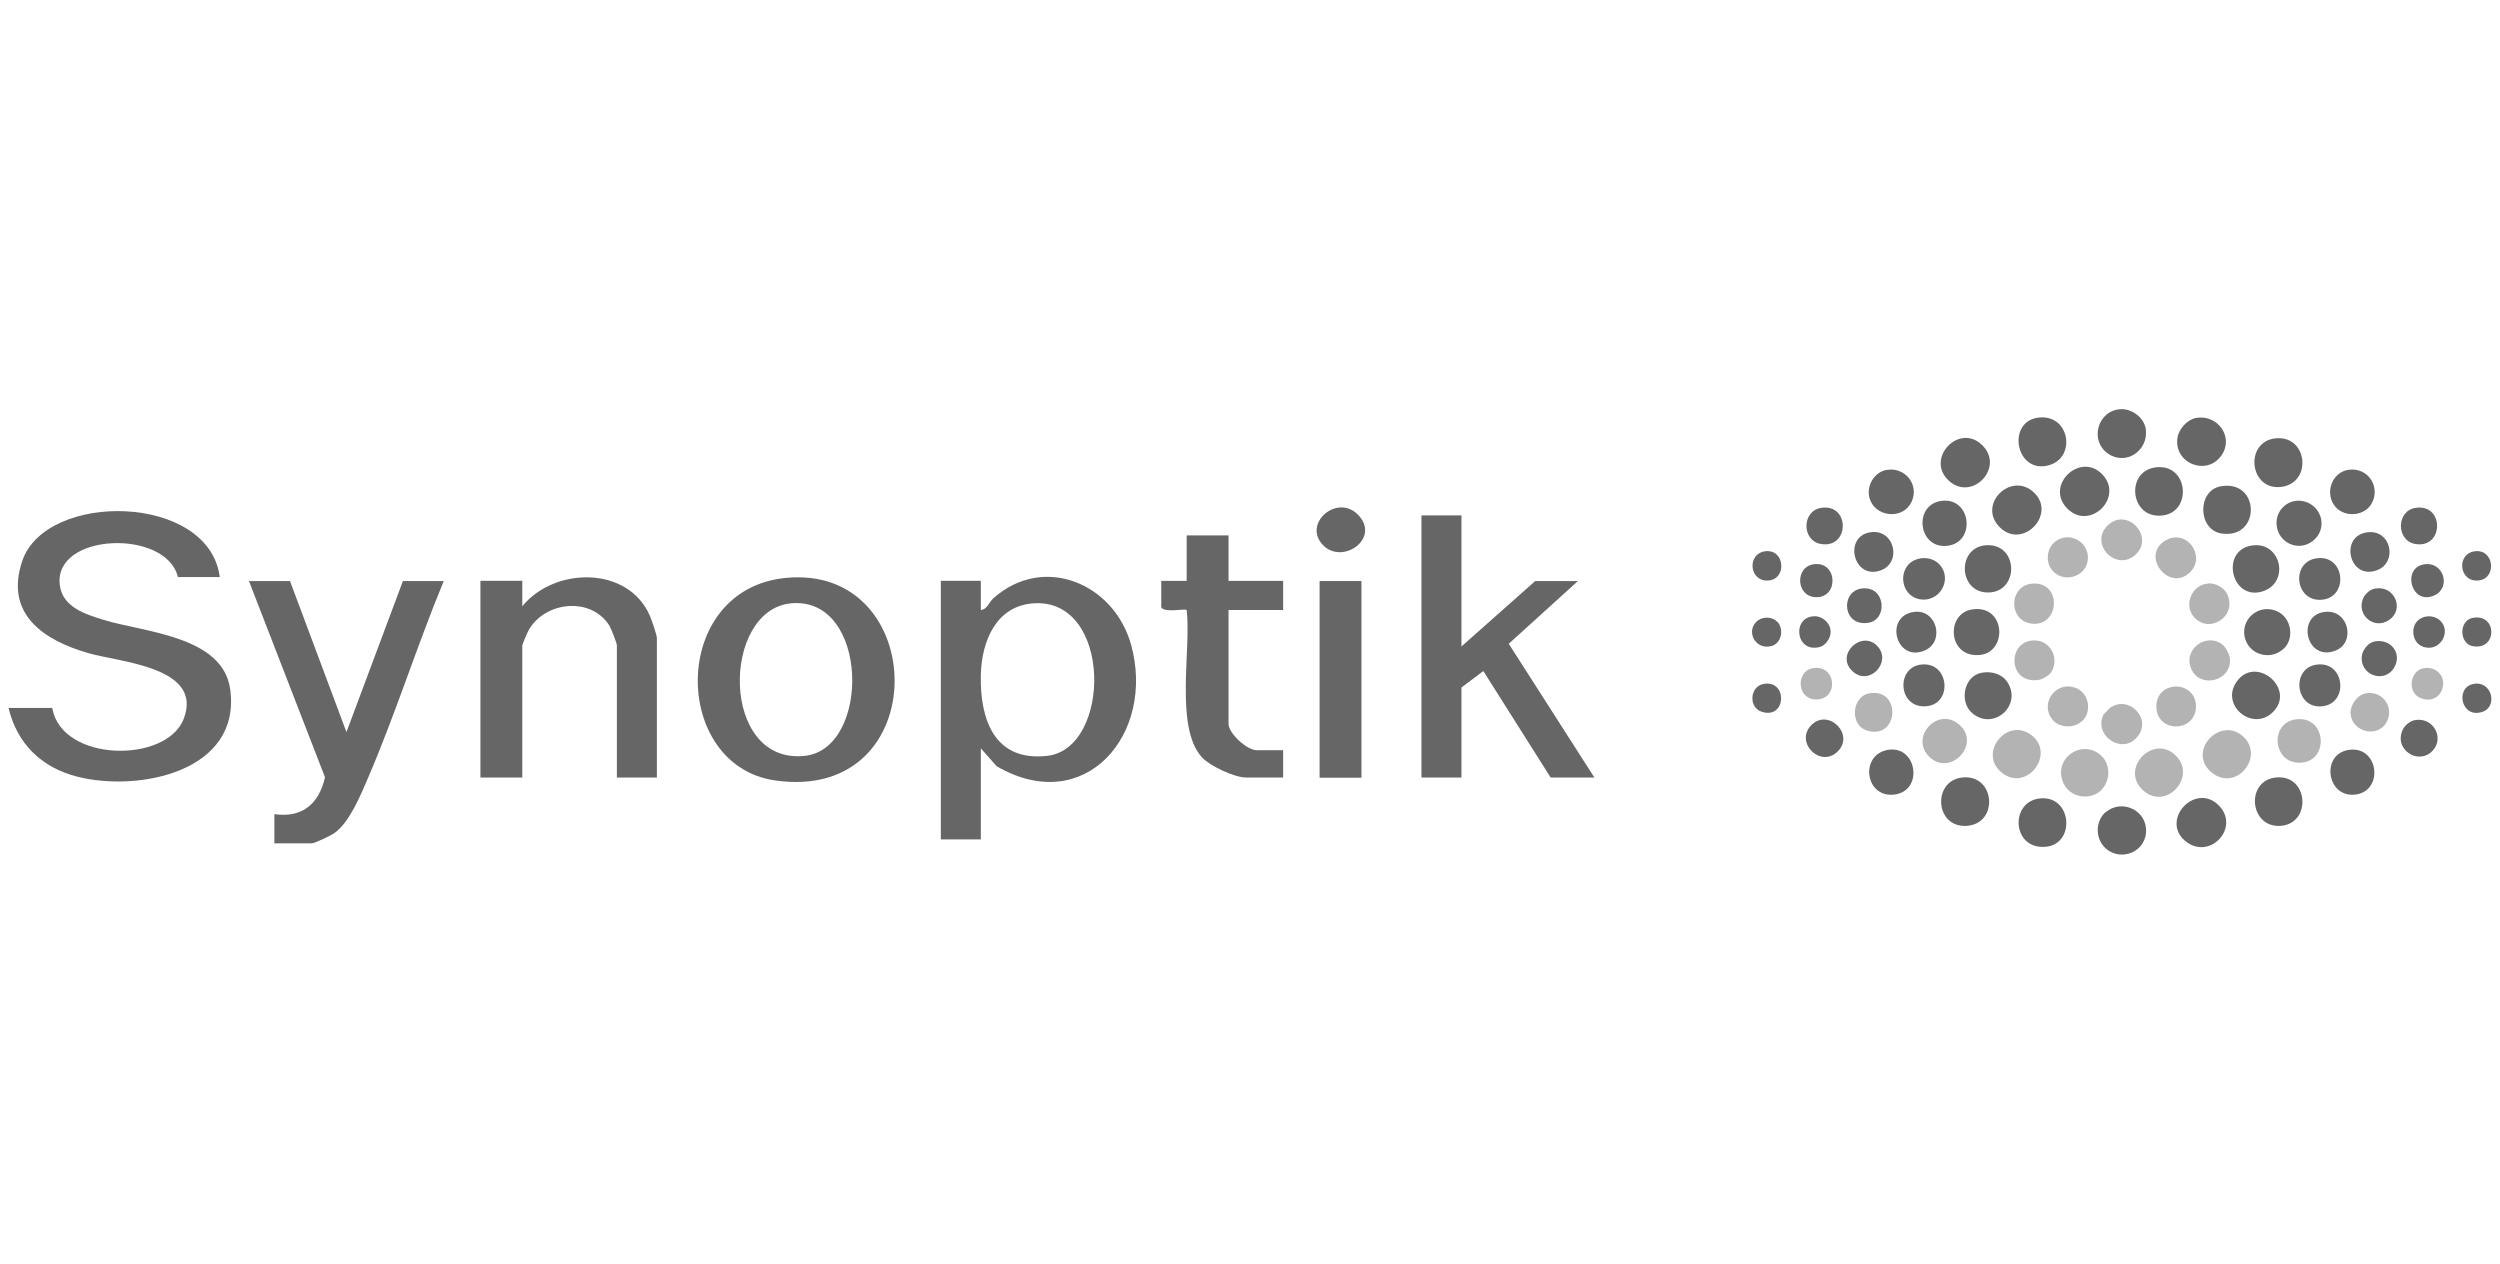 <?xml version="1.0" encoding="UTF-8"?>
<svg id="Layer_1" data-name="Layer 1" xmlns="http://www.w3.org/2000/svg" viewBox="0 0 120 60.67">
  <defs>
    <style>
      .cls-1 {
        fill: #666;
      }

      .cls-2 {
        fill: #b3b3b3;
      }
    </style>
  </defs>
  <g>
    <path class="cls-1" d="M104.85,40.33c-1.12-1.01.52-2.77,1.63-1.69s-.46,2.74-1.63,1.69Z"/>
    <path class="cls-1" d="M94.18,37.32c1.59-.18,1.78,2.2.24,2.32s-1.69-2.15-.24-2.32Z"/>
    <path class="cls-1" d="M101.79,19.64c.55-.03,1.14.42,1.21.97.13,1.03-.97,1.76-1.82,1.16-.9-.63-.49-2.07.61-2.13Z"/>
    <path class="cls-1" d="M103.5,22.43c1.55-.17,1.73,2.13.32,2.31-1.59.21-1.83-2.15-.32-2.31Z"/>
    <path class="cls-1" d="M109.15,21.05c1.61-.25,1.88,2.12.36,2.32s-1.79-2.09-.36-2.32Z"/>
    <path class="cls-1" d="M93.54,23.07c-1.14-1.05.49-2.79,1.6-1.71s-.49,2.74-1.6,1.71Z"/>
    <path class="cls-1" d="M101.07,38.99c.78-.67,2.01-.09,1.94.96s-1.4,1.45-2.06.64c-.38-.46-.34-1.21.12-1.61Z"/>
    <path class="cls-1" d="M109.24,37.32c1.57-.17,1.74,2.2.24,2.32s-1.72-2.16-.24-2.32Z"/>
    <path class="cls-1" d="M105.41,20.06c1.05-.18,1.83.93,1.22,1.8-.71,1.02-2.31.37-2.11-.86.07-.42.47-.86.89-.94Z"/>
    <path class="cls-1" d="M97.75,20.06c1.58-.29,1.96,1.89.6,2.27-1.57.44-2.03-2-.6-2.27Z"/>
    <path class="cls-1" d="M100.91,22.77c1.06,1.11-.61,2.74-1.69,1.63s.64-2.73,1.69-1.63Z"/>
    <path class="cls-1" d="M97.63,23.64c1.1,1.04-.54,2.76-1.64,1.67s.54-2.71,1.64-1.67Z"/>
    <path class="cls-1" d="M97.97,38.32c1.48-.1,1.65,2.15.27,2.32-1.69.2-1.8-2.22-.27-2.32Z"/>
    <path class="cls-1" d="M106.61,23.34c1.88-.32,1.92,2.53.04,2.27-1.17-.16-1.2-2.08-.04-2.27Z"/>
    <path class="cls-2" d="M107.69,35.37c1.02.97-.37,2.66-1.53,1.71-1.22-1,.42-2.76,1.53-1.71Z"/>
    <path class="cls-2" d="M97.5,35.28c1.21.9-.25,2.82-1.46,1.77-1.07-.93.3-2.64,1.46-1.77Z"/>
    <path class="cls-2" d="M104.45,36.28c1.01,1.02-.49,2.66-1.59,1.65-1.13-1.04.51-2.74,1.59-1.65Z"/>
    <path class="cls-2" d="M100.87,37.92c-.56.54-1.54.36-1.84-.36-.5-1.2.98-2.15,1.87-1.25.42.43.39,1.2-.04,1.61Z"/>
    <path class="cls-1" d="M109.11,34.17c-1,1.01-2.63-.38-1.69-1.53s2.77.44,1.69,1.53Z"/>
    <path class="cls-1" d="M95.35,26.17c1.56-.08,1.58,2.27.07,2.27-1.43,0-1.5-2.19-.07-2.27Z"/>
    <path class="cls-1" d="M108.24,26.17c1.26-.06,1.63,1.74.44,2.19-1.61.6-2.19-2.1-.44-2.19Z"/>
    <path class="cls-1" d="M95.13,32.29c.47-.08.96.05,1.23.46.71,1.1-.65,2.33-1.67,1.5-.68-.55-.42-1.82.44-1.96Z"/>
    <path class="cls-1" d="M94.68,29.25c1.72-.25,1.71,2.43,0,2.18-1.19-.17-1.21-2.01,0-2.18Z"/>
    <path class="cls-1" d="M109.61,31.14c-.58.55-1.55.33-1.82-.41-.36-.99.7-1.87,1.62-1.33.59.35.71,1.26.21,1.74Z"/>
    <path class="cls-1" d="M109.63,24.3c.58-.52,1.51-.24,1.75.49.31.95-.75,1.77-1.59,1.25-.61-.37-.7-1.27-.16-1.74Z"/>
    <path class="cls-1" d="M112.77,35.99c1.42-.18,1.66,1.99.28,2.15s-1.67-1.97-.28-2.15Z"/>
    <path class="cls-1" d="M93.14,24.05c1.48-.25,1.74,2,.32,2.15-1.39.14-1.62-1.93-.32-2.15Z"/>
    <path class="cls-1" d="M90.64,35.99c1.39-.21,1.7,1.99.28,2.15s-1.66-1.94-.28-2.15Z"/>
    <path class="cls-1" d="M112.73,22.55c.9-.13,1.54.77,1.13,1.58-.32.64-1.27.73-1.74.22-.56-.62-.22-1.68.61-1.8Z"/>
    <path class="cls-1" d="M90.6,22.55c.94-.13,1.6.86,1.08,1.67-.47.73-1.69.56-1.94-.3-.17-.59.22-1.28.85-1.37Z"/>
    <path class="cls-2" d="M94.05,34.79c1.06.93-.44,2.51-1.44,1.54-.97-.94.41-2.45,1.44-1.54Z"/>
    <path class="cls-2" d="M110.19,34.53c1.43-.2,1.62,1.85.4,2.06-1.47.25-1.73-1.87-.4-2.06Z"/>
    <path class="cls-1" d="M92.14,31.91c1.4-.24,1.62,1.8.4,1.98-1.4.2-1.57-1.77-.4-1.98Z"/>
    <path class="cls-1" d="M93.05,27.05c.73.7.07,1.94-.97,1.7-.7-.17-.95-1.06-.51-1.61.35-.43,1.08-.47,1.48-.09Z"/>
    <path class="cls-1" d="M111.19,26.8c1.36-.2,1.56,1.81.32,1.98-1.35.18-1.58-1.8-.32-1.98Z"/>
    <path class="cls-1" d="M111.15,31.91c1.38-.24,1.61,1.77.4,1.98-1.36.23-1.61-1.77-.4-1.98Z"/>
    <path class="cls-1" d="M111.61,29.37c1.13-.12,1.48,1.48.49,1.86-1.42.55-1.9-1.72-.49-1.86Z"/>
    <path class="cls-1" d="M91.89,29.37c1.09-.13,1.48,1.45.48,1.86-1.38.57-1.95-1.68-.48-1.86Z"/>
    <path class="cls-2" d="M106.03,28c.32,0,.71.19.86.49.54,1.06-.81,1.96-1.56,1.15-.55-.59-.12-1.61.7-1.63Z"/>
    <path class="cls-2" d="M98.45,27.3c-.27-.39-.19-1.01.21-1.31.65-.5,1.59,0,1.56.81-.03.91-1.24,1.26-1.77.5Z"/>
    <path class="cls-2" d="M97.7,28.01c1.27.05,1.13,2.02-.12,1.93s-1.18-1.98.12-1.93Z"/>
    <path class="cls-2" d="M100.98,34.29s.26-.28.3-.31c.87-.64,2.05.49,1.31,1.39s-2.14-.1-1.61-1.09Z"/>
    <path class="cls-2" d="M102.53,26.6c-.93.9-2.28-.49-1.36-1.38.93-.9,2.24.53,1.36,1.38Z"/>
    <path class="cls-2" d="M99.96,34.59c-.39.39-1.12.37-1.46-.07-.6-.77.19-1.88,1.16-1.49.6.24.76,1.1.31,1.56Z"/>
    <path class="cls-2" d="M106.7,30.96c.16.13.34.51.34.72.03,1.01-1.4,1.37-1.84.47-.47-.96.71-1.84,1.5-1.19Z"/>
    <path class="cls-2" d="M98.46,32.26c-.11.17-.43.36-.63.38-1.49.19-1.48-1.92-.17-1.9.77,0,1.21.88.8,1.52Z"/>
    <path class="cls-2" d="M105.15,27.44c-1,1.04-2.43-.76-1.22-1.49,1.01-.61,1.96.72,1.22,1.49Z"/>
    <path class="cls-2" d="M105.2,33.29c.21.25.26.64.16.94-.34,1-1.96.81-1.85-.44.07-.85,1.16-1.12,1.69-.5Z"/>
    <path class="cls-1" d="M89.77,25.55c1.18-.19,1.55,1.49.47,1.84-1.29.43-1.76-1.64-.47-1.84Z"/>
    <path class="cls-1" d="M113.64,25.55c1.14-.14,1.45,1.43.48,1.81-1.36.54-1.86-1.65-.48-1.81Z"/>
    <path class="cls-2" d="M113.56,33.28c.79-.15,1.38.66,1,1.38-.41.77-1.64.5-1.73-.38-.04-.42.31-.92.73-1Z"/>
    <path class="cls-2" d="M89.73,33.28c1.55-.27,1.42,2.24-.1,1.79-.86-.25-.76-1.64.1-1.79Z"/>
    <path class="cls-1" d="M86.92,34.83c.81-.87,2.12.4,1.3,1.23s-2.07-.4-1.3-1.23Z"/>
    <path class="cls-1" d="M87.4,24.38c1.41-.24,1.4,1.97,0,1.73-.92-.16-.92-1.57,0-1.73Z"/>
    <path class="cls-1" d="M115.89,34.57c.89-.18,1.46.83.88,1.46-.68.74-1.92-.07-1.42-1.04.09-.18.34-.38.54-.42Z"/>
    <path class="cls-1" d="M115.93,24.38c1.4-.24,1.4,1.97,0,1.73-.91-.16-.92-1.57,0-1.73Z"/>
    <path class="cls-1" d="M113.98,30.79c.78-.15,1.35.58.93,1.27-.47.77-1.67.34-1.54-.59.04-.29.32-.63.61-.68Z"/>
    <path class="cls-1" d="M114.02,28.25c.91-.16,1.41.98.67,1.5s-1.63-.26-1.24-1.07c.1-.2.34-.4.56-.43Z"/>
    <path class="cls-1" d="M89.35,28.25c1.16-.16,1.28,1.48.35,1.64-1.26.22-1.38-1.5-.35-1.64Z"/>
    <path class="cls-1" d="M90.14,31.04c.67.76-.43,1.93-1.23,1.17-.84-.8.48-2.02,1.23-1.17Z"/>
    <path class="cls-1" d="M116.35,27.09c.95-.16,1.32,1.12.5,1.49-1.11.5-1.58-1.31-.5-1.49Z"/>
    <path class="cls-1" d="M87.02,27.09c1.21-.21,1.27,1.68.08,1.57-.89-.08-.93-1.42-.08-1.57Z"/>
    <path class="cls-2" d="M86.98,32.08c1.2-.25,1.32,1.59.11,1.49-.84-.07-.87-1.33-.11-1.49Z"/>
    <path class="cls-2" d="M116.31,32.08c.67-.14,1.17.47.88,1.09-.2.43-.69.51-1.08.3-.56-.3-.42-1.26.2-1.39Z"/>
    <path class="cls-1" d="M117.13,29.79c.58.55-.06,1.59-.88,1.23-.41-.18-.53-.76-.29-1.12.26-.38.84-.42,1.17-.11Z"/>
    <path class="cls-1" d="M87.07,29.58c.41-.02.81.34.8.76,0,.28-.23.63-.5.71-1.18.33-1.38-1.42-.3-1.47Z"/>
    <path class="cls-1" d="M118.8,26.46c.92-.11,1.06,1.29.19,1.4-.96.12-1.11-1.29-.19-1.4Z"/>
    <path class="cls-1" d="M84.74,26.46c.92-.11,1.04,1.29.19,1.4-.97.12-1.11-1.29-.19-1.4Z"/>
    <path class="cls-1" d="M118.68,29.66c1.18-.24,1.22,1.55.03,1.36-.67-.11-.7-1.22-.03-1.36Z"/>
    <path class="cls-1" d="M118.72,32.83c.89-.18,1.2,1.09.43,1.34-1.01.34-1.32-1.16-.43-1.34Z"/>
    <path class="cls-1" d="M84.65,32.83c1.16-.22,1.11,1.7-.07,1.34-.66-.19-.6-1.22.07-1.34Z"/>
    <path class="cls-1" d="M85.31,29.84c.33.35.21,1.04-.28,1.17-.81.21-1.26-.77-.65-1.23.26-.19.69-.18.92.06Z"/>
  </g>
  <g>
    <path class="cls-1" d="M2.51,34c.47,2.6,5.49,2.65,6.31.5.95-2.49-3.07-2.71-4.58-3.15-2.12-.61-4.04-1.86-3.17-4.43,1.14-3.35,8.96-3.25,9.48.78h-2.01c-.55-2.32-5.98-2.14-5.67.38.13,1.06,1.22,1.4,2.09,1.67,1.93.6,5.74.76,6.09,3.34.54,3.95-4.39,4.94-7.34,4.19-1.7-.43-2.89-1.57-3.3-3.3h2.1Z"/>
    <path class="cls-1" d="M47.08,29.28c.3-.02.39-.38.61-.57,2.4-2.13,5.78-.71,6.6,2.23,1.19,4.28-2.2,8.31-6.45,5.84l-.76-.86v4.37h-1.92v-12.41h1.92v1.4ZM49.6,28.96c-1.8.13-2.48,1.83-2.52,3.43-.05,2.14.65,4.18,3.19,3.89,3.09-.35,3.13-7.59-.67-7.32Z"/>
    <polygon class="cls-1" points="70.15 24.74 70.15 31.03 73.69 27.89 75.74 27.89 72.42 30.9 76.53 37.32 74.43 37.32 71.2 32.21 70.15 33 70.15 37.32 68.23 37.32 68.23 24.74 70.15 24.74"/>
    <path class="cls-1" d="M37.71,27.74c6.96-.69,7.16,10.83-.51,9.72-4.99-.72-5.06-9.17.51-9.72ZM37.97,28.96c-3.36.32-3.41,7.77.67,7.32,3.17-.35,3.08-7.67-.67-7.32Z"/>
    <path class="cls-1" d="M31.53,37.32h-1.92v-6.34c0-.12-.28-.81-.36-.95-.88-1.4-3.08-1.17-3.87.21-.06.1-.31.69-.31.74v6.34h-2.01v-9.44h2.01v1.22c1.55-1.9,5.09-1.95,6.13.47.08.19.33.91.33,1.06v6.69Z"/>
    <path class="cls-1" d="M21.3,27.89c-1.28,3.09-2.31,6.37-3.63,9.44-.36.83-.88,2.13-1.62,2.66-.16.11-.94.49-1.09.49h-1.79v-1.4c1.35.19,2.14-.5,2.43-1.77l-3.65-9.42h1.97l2.71,7.25,2.71-7.25h1.97Z"/>
    <path class="cls-1" d="M58.97,25.7v2.18h2.62v1.4h-2.62v5.46c0,.47.89,1.27,1.35,1.27h1.27v1.31h-1.79c-.54,0-1.72-.55-2.1-.96-1.33-1.45-.51-5.21-.74-7.08-.08-.08-1.07.15-1.22-.13v-1.27h1.22v-2.18h2.01Z"/>
    <rect class="cls-1" x="63.34" y="27.89" width="2.01" height="9.44"/>
    <path class="cls-1" d="M63.54,26.2c-1.1-1.05.71-2.61,1.72-1.41.93,1.1-.8,2.29-1.72,1.41Z"/>
  </g>
</svg>